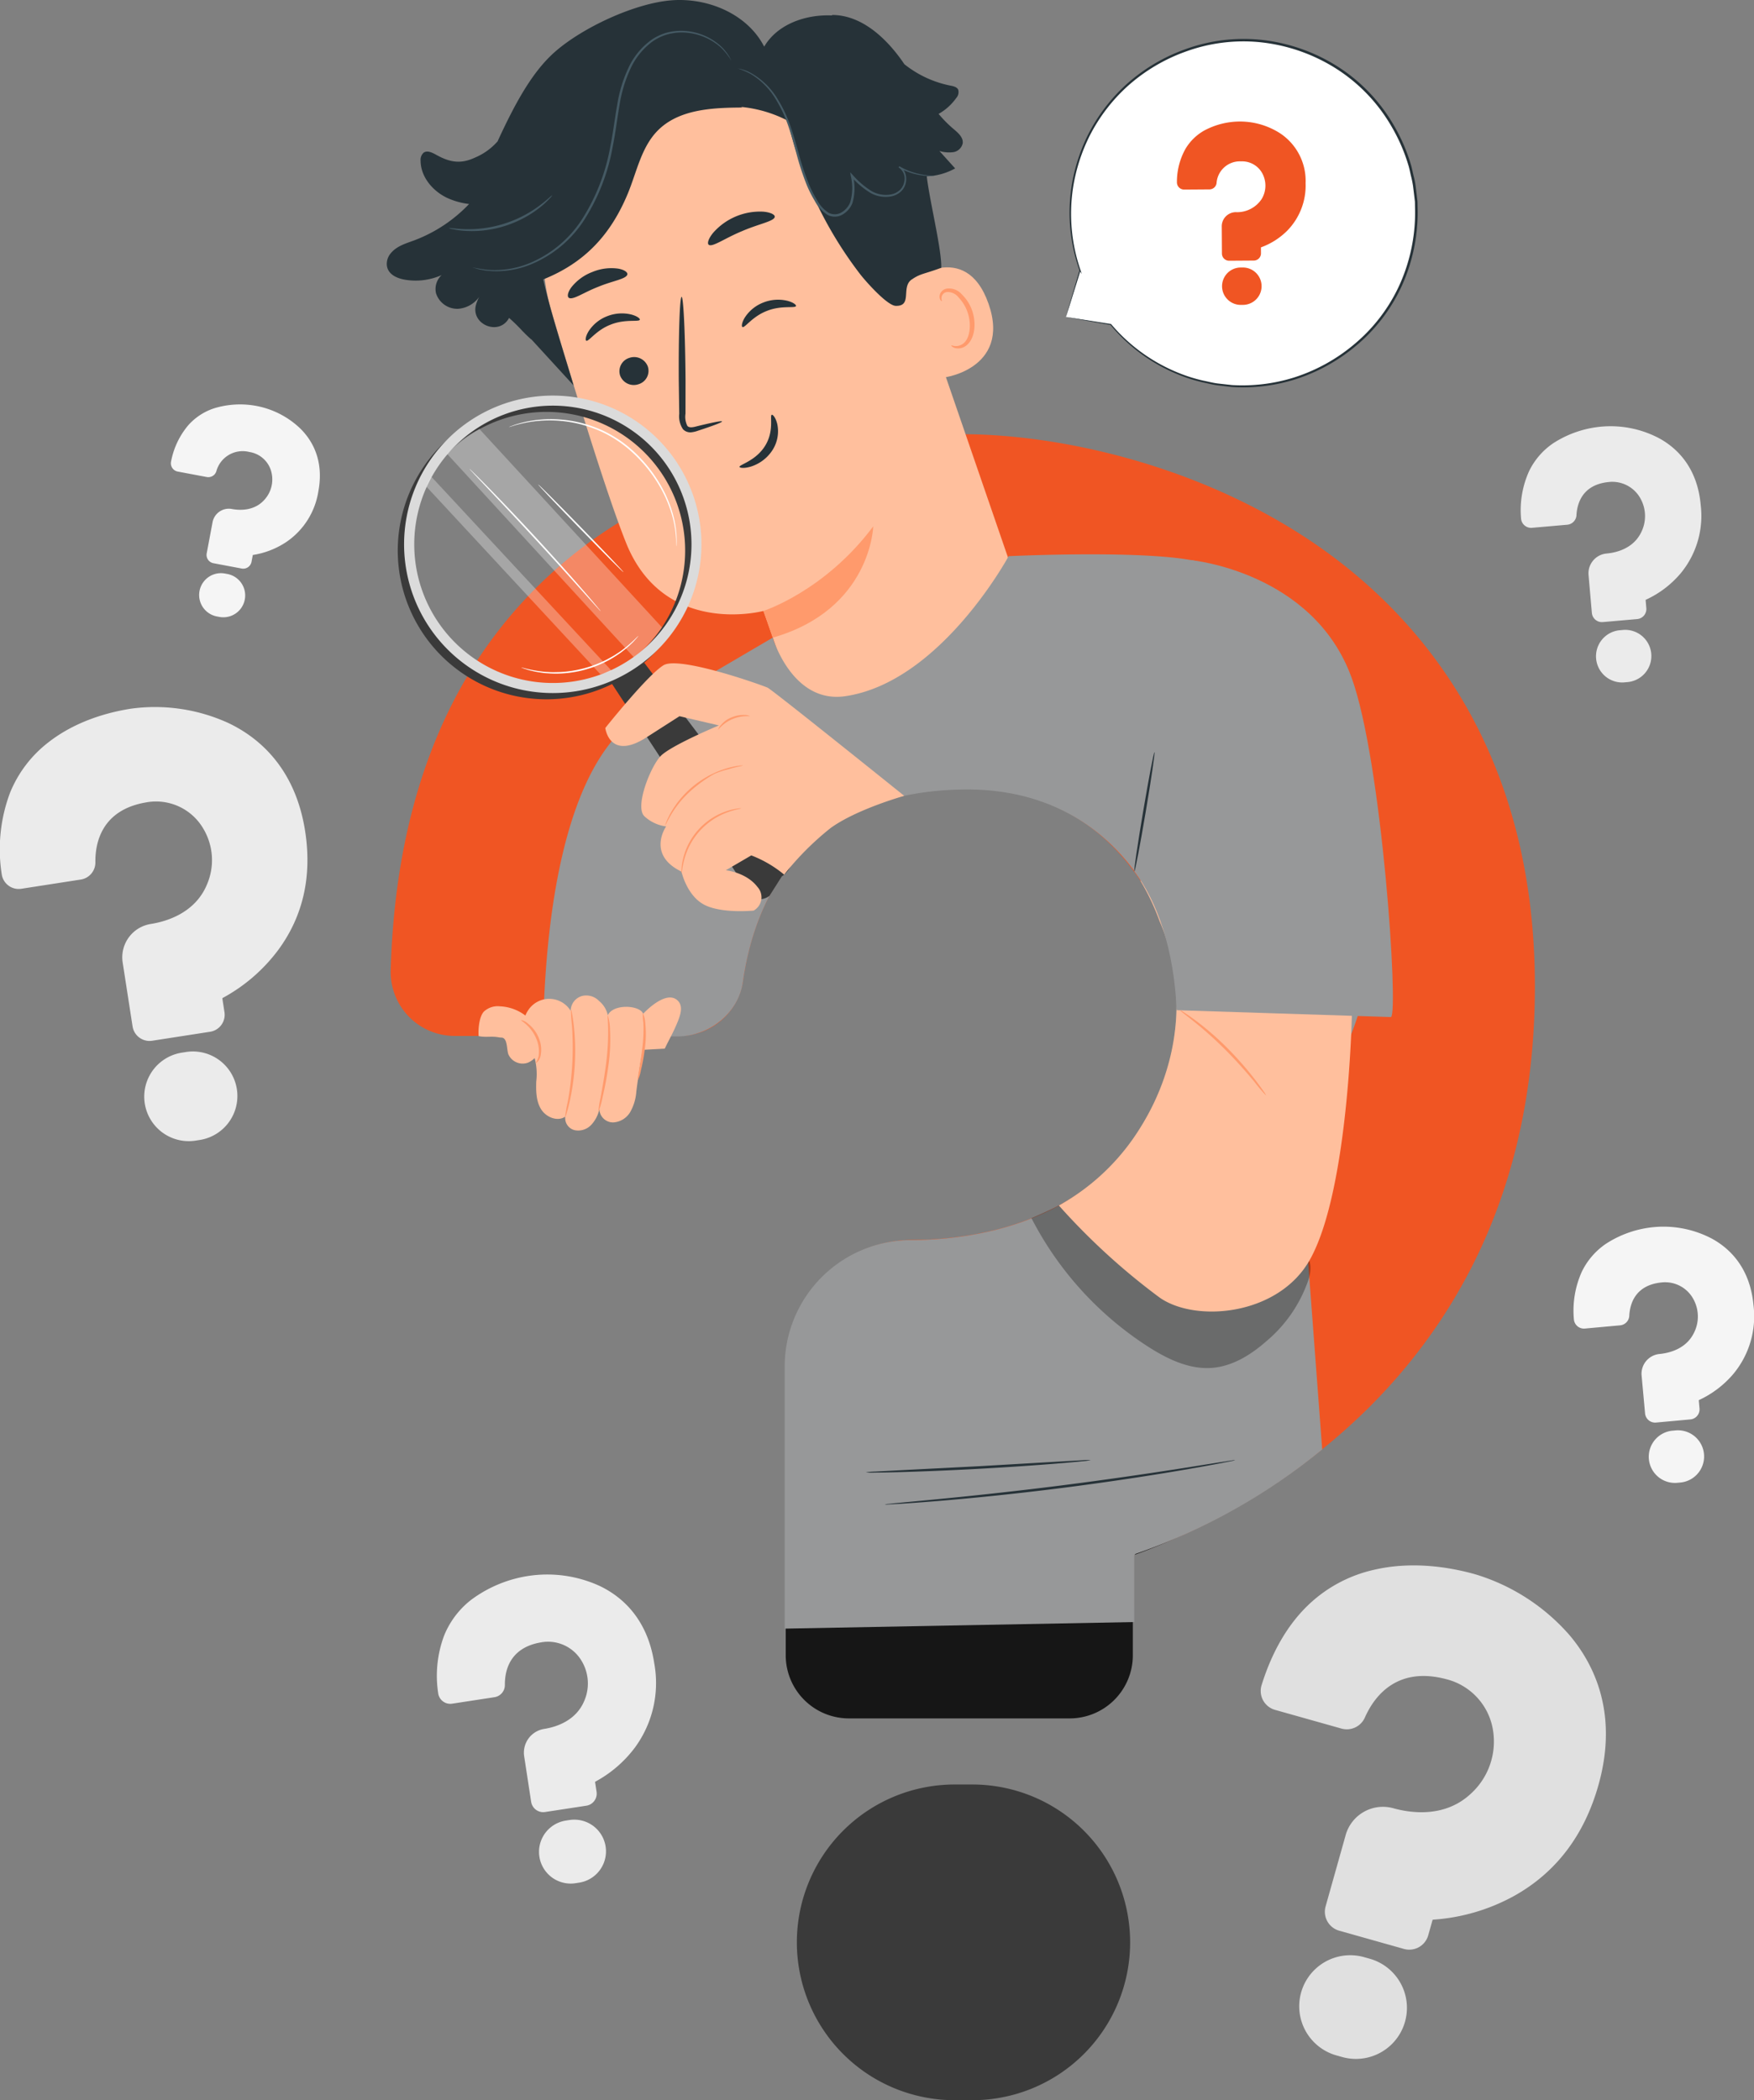 <?xml version="1.0" encoding="UTF-8"?>
<svg xmlns="http://www.w3.org/2000/svg" viewBox="0 0 352.439 421.839">
  <rect x="0" y="0" width="352.439" height="421.839" fill="#808080" stroke="none"/>
  <g id="Background_Complete" data-name="Background Complete">
    <path d="M378.885,371.399a40.72,40.72,0,0,0-18.923-12.197c-5.093-1.434-12.814-2.74-20.675-.823a27.913,27.913,0,0,0-12.708,6.838c-4.205,3.964-7.416,9.43-9.543,16.246a3.95,3.95,0,0,0,2.707,4.973l13.354,3.759a3.97,3.97,0,0,0,4.688-2.21c1.771-4.021,6.241-10.373,16.283-7.732a12.608,12.608,0,0,1,9.568,11.065,14.139,14.139,0,0,1-4.554,11.955c-5.203,4.859-11.992,3.915-15.576,2.921a7.778,7.778,0,0,0-9.565,5.349l-4.045,14.37a3.958,3.958,0,0,0,2.735,4.877l13.011,3.663a3.958,3.958,0,0,0,4.877-2.735l.85-3.019a.175.175,0,0,1,.16-.127,39.198,39.198,0,0,0,16.241-4.763c8.408-4.682,14.112-12.175,16.953-22.269C388.791,387.094,383.793,377.175,378.885,371.399Z" transform="translate(-63.539 -42.996)" style="fill:#e0e0e0"></path>
    <path d="M338.767,436.421l-1.138-.32a10.252,10.252,0,0,0-5.556,19.737l1.138.32a10.252,10.252,0,0,0,5.556-19.737Z" transform="translate(-63.539 -42.996)" style="fill:#e0e0e0"></path>
    <path d="M407.562,291.81a20.88,20.88,0,0,0-11.297-2.374,21.306,21.306,0,0,0-10.052,3.394,14.311,14.311,0,0,0-4.833,5.603,19.002,19.002,0,0,0-1.593,9.528,2.025,2.025,0,0,0,2.207,1.885l7.084-.647a2.036,2.036,0,0,0,1.84-1.917c.111-2.25,1.088-6.111,6.381-6.686a6.464,6.464,0,0,1,6.609,3.545,7.25,7.25,0,0,1,.01,6.559c-1.601,3.28-5.025,4.072-6.924,4.253a3.988,3.988,0,0,0-3.6,4.314l.696,7.623a2.029,2.029,0,0,0,2.203,1.835l6.902-.63a2.03,2.03,0,0,0,1.835-2.203l-.146-1.601a.089.089,0,0,1,.053-.09,20.098,20.098,0,0,0,6.905-5.257,18.101,18.101,0,0,0,4.038-13.77C415.181,297.51,410.971,293.676,407.562,291.81Z" transform="translate(-63.539 -42.996)" style="fill:#f5f5f5"></path>
    <path d="M400.265,330.298l-.604.055a5.257,5.257,0,1,0,.956,10.47l.604-.055a5.257,5.257,0,0,0-.956-10.47Z" transform="translate(-63.539 -42.996)" style="fill:#f5f5f5"></path>
    <path d="M123.88,129.071a17.417,17.417,0,0,0-8.523-4.481,17.773,17.773,0,0,0-8.839.431,11.939,11.939,0,0,0-5.155,3.394,15.851,15.851,0,0,0-3.451,7.282,1.69,1.69,0,0,0,1.341,2.016l5.832,1.097a1.698,1.698,0,0,0,1.914-1.119,5.482,5.482,0,0,1,6.645-3.91,5.393,5.393,0,0,1,4.495,4.352,6.048,6.048,0,0,1-1.488,5.265c-2.033,2.267-4.961,2.122-6.526,1.833a3.327,3.327,0,0,0-3.873,2.641l-1.18,6.275a1.693,1.693,0,0,0,1.349,1.974l5.682,1.068a1.693,1.693,0,0,0,1.974-1.349l.248-1.318a.075.075,0,0,1,.063-.06,16.765,16.765,0,0,0,6.739-2.643,15.099,15.099,0,0,0,6.38-10.128C128.694,135.382,126.19,131.346,123.88,129.071Z" transform="translate(-63.539 -42.996)" style="fill:#f5f5f5"></path>
    <path d="M109.248,158.29l-.497-.093a4.385,4.385,0,1,0-1.621,8.619l.497.093a4.385,4.385,0,0,0,1.62-8.619Z" transform="translate(-63.539 -42.996)" style="fill:#f5f5f5"></path>
    <path d="M397.009,131.075a20.879,20.879,0,0,0-11.287-2.418,21.304,21.304,0,0,0-10.065,3.354,14.311,14.311,0,0,0-4.855,5.584,19.002,19.002,0,0,0-1.631,9.522,2.025,2.025,0,0,0,2.2,1.894l7.086-.619a2.036,2.036,0,0,0,1.848-1.91c.12-2.25,1.112-6.106,6.407-6.661a6.465,6.465,0,0,1,6.595,3.572,7.25,7.25,0,0,1-.016,6.559c-1.614,3.274-5.042,4.052-6.941,4.225a3.988,3.988,0,0,0-3.617,4.3l.666,7.625a2.03,2.03,0,0,0,2.196,1.843l6.904-.603a2.03,2.03,0,0,0,1.843-2.196l-.14-1.602a.089.089,0,0,1,.054-.09,20.099,20.099,0,0,0,6.925-5.229,18.101,18.101,0,0,0,4.093-13.754C404.606,136.806,400.41,132.955,397.009,131.075Z" transform="translate(-63.539 -42.996)" style="fill:#ebebeb"></path>
    <path d="M389.559,169.534l-.604.053a5.257,5.257,0,0,0,.915,10.473l.604-.053a5.257,5.257,0,1,0-.914-10.473Z" transform="translate(-63.539 -42.996)" style="fill:#ebebeb"></path>
    <path d="M183.956,361.509a25.278,25.278,0,0,0-13.826-2.036,25.796,25.796,0,0,0-11.897,4.843,17.327,17.327,0,0,0-5.427,7.128,23.005,23.005,0,0,0-1.223,11.632,2.452,2.452,0,0,0,2.806,2.116l8.513-1.304a2.465,2.465,0,0,0,2.083-2.453c-.031-2.727.865-7.465,7.218-8.55a7.827,7.827,0,0,1,8.249,3.797,8.778,8.778,0,0,1,.495,7.926c-1.693,4.082-5.773,5.292-8.054,5.65a4.828,4.828,0,0,0-4.033,5.479l1.403,9.161a2.457,2.457,0,0,0,2.798,2.055l8.294-1.27a2.457,2.457,0,0,0,2.055-2.798l-.295-1.925a.108.108,0,0,1,.058-.113,24.334,24.334,0,0,0,7.957-6.862,21.915,21.915,0,0,0,3.865-16.939C193.584,367.837,188.213,363.514,183.956,361.509Z" transform="translate(-63.539 -42.996)" style="fill:#ebebeb"></path>
    <path d="M177.974,408.559l-.726.111a6.364,6.364,0,1,0,1.927,12.582l.726-.111a6.364,6.364,0,1,0-1.927-12.582Z" transform="translate(-63.539 -42.996)" style="fill:#ebebeb"></path>
    <path d="M109.308,188.164a35.514,35.514,0,0,0-19.431-2.826c-4.56.707-11.16,2.466-16.703,6.833a24.347,24.347,0,0,0-7.607,10.027,32.323,32.323,0,0,0-1.689,16.346,3.445,3.445,0,0,0,3.948,2.966l11.957-1.853a3.463,3.463,0,0,0,2.92-3.451c-.051-3.832,1.196-10.49,10.12-12.031a10.996,10.996,0,0,1,11.598,5.315,12.332,12.332,0,0,1,.716,11.135c-2.369,5.739-8.098,7.449-11.302,7.958a6.784,6.784,0,0,0-5.652,7.707l1.994,12.867a3.452,3.452,0,0,0,3.936,2.88l11.65-1.806a3.452,3.452,0,0,0,2.88-3.936l-.419-2.703a.152.152,0,0,1,.081-.159,34.185,34.185,0,0,0,11.162-9.66c4.976-6.76,6.788-14.77,5.388-23.808C122.851,197.03,115.294,190.97,109.308,188.164Z" transform="translate(-63.539 -42.996)" style="fill:#ebebeb"></path>
    <path d="M101.021,254.282l-1.019.158a8.942,8.942,0,0,0,2.739,17.672l1.019-.158a8.942,8.942,0,0,0-2.739-17.672Z" transform="translate(-63.539 -42.996)" style="fill:#ebebeb"></path>
  </g>
  <g id="Speech_Bubble" data-name="Speech Bubble">
    <path d="M277.718,106.669l9.012,1.502a34.844,34.844,0,1,0-6.166-10.855l-.011-.016Z" transform="translate(-63.539 -42.996)" style="fill:#fff"></path>
    <path d="M277.718,106.669s.046-.196.16-.596q.182-.631.516-1.791c.474-1.614,1.164-3.968,2.057-7.012l.062-.21.126.181.011.016-.187.095A34.659,34.659,0,0,1,278.822,80.626a35.773,35.773,0,0,1,3.352-10.593,34.944,34.944,0,0,1,7.644-10.05,35.684,35.684,0,0,1,11.988-7.133,34.22,34.22,0,0,1,14.964-1.874,35.789,35.789,0,0,1,15.19,5.156A34.287,34.287,0,0,1,343.639,68.213a35.945,35.945,0,0,1,3.429,7.941c.199.687.328,1.391.495,2.083a19.607,19.607,0,0,1,.422,2.086q.128,1.054.255,2.103l.121,1.047.018,1.051a35.691,35.691,0,0,1-3.166,15.89,34.136,34.136,0,0,1-9.253,12.085,35.745,35.745,0,0,1-12.335,6.75,35.086,35.086,0,0,1-12.62,1.472q-1.492-.174-2.935-.342c-.958-.135-1.879-.388-2.794-.571a31.525,31.525,0,0,1-5.127-1.641,34.633,34.633,0,0,1-13.497-9.929l.062.035-6.71-1.179c-.742-.134-1.312-.237-1.718-.31-.384-.071-.568-.114-.568-.114s.215.024.612.083c.414.063.995.152,1.75.268,1.541.243,3.782.596,6.667,1.05l.037.006.025.03a34.713,34.713,0,0,0,13.465,9.753,31.332,31.332,0,0,0,5.085,1.599c.907.176,1.819.423,2.767.552q1.427.16,2.904.326a34.776,34.776,0,0,0,12.466-1.5,35.369,35.369,0,0,0,12.16-6.697,33.707,33.707,0,0,0,9.103-11.932,35.24,35.24,0,0,0,3.103-15.663l-.017-1.036-.12-1.032q-.125-1.033-.252-2.071a19.201,19.201,0,0,0-.417-2.054c-.165-.681-.291-1.375-.488-2.052a35.474,35.474,0,0,0-3.38-7.822,33.815,33.815,0,0,0-11.502-11.906,35.341,35.341,0,0,0-14.965-5.097,33.793,33.793,0,0,0-14.759,1.822,35.308,35.308,0,0,0-11.853,7.011,34.633,34.633,0,0,0-7.588,9.904,35.567,35.567,0,0,0-3.367,10.467A34.722,34.722,0,0,0,280.664,97.281l.253.741-.44-.646-.011-.016.188-.029c-.936,3.002-1.66,5.323-2.156,6.914-.247.78-.436,1.378-.571,1.802C277.796,106.453,277.718,106.669,277.718,106.669Z" transform="translate(-63.539 -42.996)" style="fill:#263238"></path>
    <path d="M320.761,69.774a14.912,14.912,0,0,0-7.896-2.368,15.216,15.216,0,0,0-7.357,1.811,10.221,10.221,0,0,0-3.776,3.697,13.571,13.571,0,0,0-1.707,6.685,1.447,1.447,0,0,0,1.458,1.474l5.08-.035a1.454,1.454,0,0,0,1.425-1.254,4.693,4.693,0,0,1,4.943-4.375,4.617,4.617,0,0,1,4.49,2.92,5.178,5.178,0,0,1-.387,4.669A5.917,5.917,0,0,1,311.85,85.61a2.848,2.848,0,0,0-2.821,2.854l.037,5.466a1.45,1.45,0,0,0,1.458,1.438l4.95-.034a1.449,1.449,0,0,0,1.438-1.458l-.008-1.149a.064.064,0,0,1,.043-.061,14.355,14.355,0,0,0,5.23-3.326,12.928,12.928,0,0,0,3.701-9.557A11.452,11.452,0,0,0,320.761,69.774Z" transform="translate(-63.539 -42.996)" style="fill:#f05523"></path>
    <path d="M313.254,96.726l-.433.003a3.754,3.754,0,0,0,.051,7.508l.433-.003a3.754,3.754,0,1,0-.051-7.508Z" transform="translate(-63.539 -42.996)" style="fill:#f05523"></path>
  </g>
  <g id="Character">
    <path d="M327.049,151.747c-23.611-15.881-51.684-21.539-70.083-21.539-17.231,0-42.589,2.718-65.54,15.664a90.908,90.908,0,0,0-33.804,32.651c-9.685,16.138-14.927,36.106-15.58,59.351a12.865,12.865,0,0,0,12.873,13.2h45.181a12.929,12.929,0,0,0,12.747-11.064c2.004-14.168,10.413-38.024,44.224-38.607,25.757-.442,36.385,18.204,39.759,26.243,5.492,13.081,4.099,28.594-3.726,41.495-12.023,19.822-34.139,22.857-46.253,22.901a25.331,25.331,0,0,0-25.264,25.209v48.618a12.891,12.891,0,0,0,12.877,12.876h44.02a12.891,12.891,0,0,0,12.877-12.876V355.654a.569.569,0,0,1,.389-.54,127.654,127.654,0,0,0,46.711-29.263c22.226-22.097,33.495-50.618,33.495-84.769C371.951,192.207,347.533,165.525,327.049,151.747Z" transform="translate(-63.539 -42.996)" style="fill:#f05523"></path>
    <path d="M255.362,401.425h3.553a31.705,31.705,0,0,1,0,63.41h-3.553a31.705,31.705,0,1,1,0-63.41Z" transform="translate(-63.539 -42.996)" style="fill:#3a3a3a"></path>
    <path d="M234.29,388.147h44.002a12.689,12.689,0,0,0,12.871-12.468V355.803a.553.553,0,0,1,.389-.523,106.446,106.446,0,0,0,20.712-10.071c-28.113-.197-79.359-.484-90.845-.065v30.536A12.688,12.688,0,0,0,234.29,388.147Z" transform="translate(-63.539 -42.996)" style="fill:#161616"></path>
    <path d="M270.531,167.901l-28.237-82.001c-5.963-20.532-22.882-34.175-43.241-27.645l-1.846.713a38.221,38.221,0,0,0-22.878,46.512c5.267,17.767,11.315,37.33,15.001,46.53,7.63,19.045,27.605,13.699,27.605,13.699.044-.015,4.446,12.694,6.371,18.399l10.342,10.219,4.272-4.667Z" transform="translate(-63.539 -42.996)" style="fill:#ffbf9d"></path>
    <path d="M216.934,165.709s12.335-3.953,22.07-16.993c0,0-.436,16.703-20.197,22.357Z" transform="translate(-63.539 -42.996)" style="fill:#ff9a6c"></path>
    <path d="M188.144,118.429a2.929,2.929,0,0,0,3.7,1.739,2.802,2.802,0,0,0,1.865-3.552,2.93,2.93,0,0,0-3.698-1.742A2.804,2.804,0,0,0,188.144,118.429Z" transform="translate(-63.539 -42.996)" style="fill:#263238"></path>
    <path d="M181.348,111.431c.476.225,1.954-2.107,4.899-3.235,2.924-1.17,5.667-.49,5.846-.974.095-.22-.498-.73-1.702-1.051a8.038,8.038,0,0,0-4.851.339,7.722,7.722,0,0,0-3.727,3.02C181.177,110.573,181.119,111.336,181.348,111.431Z" transform="translate(-63.539 -42.996)" style="fill:#263238"></path>
    <path d="M212.732,108.679c.477.225,1.959-2.107,4.9-3.235,2.924-1.169,5.667-.49,5.847-.974.094-.22-.495-.73-1.703-1.05a8.038,8.038,0,0,0-4.851.338,7.735,7.735,0,0,0-3.728,3.02C212.564,107.821,212.505,108.584,212.732,108.679Z" transform="translate(-63.539 -42.996)" style="fill:#263238"></path>
    <path d="M208.619,127.648c-.051-.172-2.001.218-5.109.983-.781.213-1.549.339-1.874-.125a4.1,4.1,0,0,1-.359-2.42q.006-3.135.011-6.576c-.061-9.333-.415-16.889-.791-16.884-.376.007-.631,7.575-.57,16.908.034,2.295.063,4.482.095,6.574a4.664,4.664,0,0,0,.749,3.098,2.02,2.02,0,0,0,1.659.621,5.467,5.467,0,0,0,1.344-.315C206.818,128.521,208.672,127.82,208.619,127.648Z" transform="translate(-63.539 -42.996)" style="fill:#263238"></path>
    <path d="M205.932,92.145c.69.596,3.238-1.296,6.683-2.712,3.417-1.487,6.549-1.998,6.602-2.908.011-.428-.836-.878-2.294-1.013a12.539,12.539,0,0,0-10.121,4.282C205.884,90.934,205.616,91.855,205.932,92.145Z" transform="translate(-63.539 -42.996)" style="fill:#263238"></path>
    <path d="M177.872,102.837c.863.444,3.013-1.142,5.897-2.244,2.85-1.187,5.514-1.523,5.819-2.435.121-.432-.513-.963-1.819-1.203a9.934,9.934,0,0,0-5.218.676,9.778,9.778,0,0,0-4.222,3.093C177.561,101.793,177.48,102.609,177.872,102.837Z" transform="translate(-63.539 -42.996)" style="fill:#263238"></path>
    <path d="M245.891,99.746c.271-.267,11.646-8.969,16.283,4.275,4.636,13.244-9.617,15.168-9.773,14.796C252.246,118.445,245.891,99.746,245.891,99.746Z" transform="translate(-63.539 -42.996)" style="fill:#ffbf9d"></path>
    <path d="M254.691,112.383c.043-.063.287.08.74.123a2.445,2.445,0,0,0,1.737-.569c1.219-1.003,1.62-3.637.848-6.047a8.078,8.078,0,0,0-1.802-3.077,2.826,2.826,0,0,0-2.356-1.163,1.245,1.245,0,0,0-1.14,1.109c-.048.432.129.667.067.715-.025.046-.362-.123-.447-.707a1.557,1.557,0,0,1,.231-1.012,1.843,1.843,0,0,1,1.157-.784,3.437,3.437,0,0,1,3.13,1.209,8.299,8.299,0,0,1,2.092,3.412c.849,2.699.358,5.674-1.363,6.898a2.617,2.617,0,0,1-2.233.388C254.826,112.694,254.653,112.423,254.691,112.383Z" transform="translate(-63.539 -42.996)" style="fill:#ff9a6c"></path>
    <path d="M218.615,126.313c-.467.127.55,3.184-1.34,6.228-1.883,3.05-5.255,3.796-5.136,4.232.022.206.924.351,2.312-.072a8.025,8.025,0,0,0,4.345-3.359,6.991,6.991,0,0,0,.927-5.157C219.412,126.869,218.818,126.226,218.615,126.313Z" transform="translate(-63.539 -42.996)" style="fill:#263238"></path>
    <path d="M141.26,96.179a3.326,3.326,0,0,1,.828-2.35c1.201-1.43,2.989-1.926,4.667-2.548a29.548,29.548,0,0,0,11.038-7.309,14.644,14.644,0,0,1-4.441-1.245c-2.891-1.38-5.272-4.215-5.3-7.418a1.952,1.952,0,0,1,.592-1.631c.767-.567,1.817.012,2.652.471,2.747,1.508,4.901,1.812,7.737.479a12.447,12.447,0,0,0,4.507-3.261c.036-.08.064-.164.101-.243.438-.953.871-1.868,1.302-2.757l.002-.008-.001.005c3.239-6.693,6.315-11.623,10.099-14.951,5.545-4.878,15.98-9.74,23.34-10.347,7.361-.606,15.337,2.728,18.706,9.3,2.653-4.526,8.335-6.497,13.589-6.269l.098-.091c5.769.021,10.588,4.41,13.942,9.103.183.257.357.521.536.781a21.541,21.541,0,0,0,9.27,4.306c.597.114,1.289.267,1.55.816a1.755,1.755,0,0,1-.399,1.674,10.825,10.825,0,0,1-3.54,3.185,24.394,24.394,0,0,0,2.968,3.003c.924.776,2.024,1.707,1.878,2.904a2.292,2.292,0,0,1-1.915,1.783,6.72,6.72,0,0,1-2.766-.239q1.581,1.75,3.162,3.502a12.849,12.849,0,0,1-5.706,1.592c.633,5.271,3.004,14.611,2.913,18.367-3.491,1.299-4.479,1.218-6.045,2.431-2.023,1.568.28,5.317-3.108,5.215-1.725-.052-6.083-4.985-7.137-6.353a80.126,80.126,0,0,1-14.543-30.836,25.751,25.751,0,0,0-9.409-2.771l.302.126c-6.074.027-12.847.335-17.086,4.685-3.288,3.374-4.173,8.332-5.989,12.679-3.441,8.239-8.654,13.825-16.94,17.152,1.3,6.11,4.442,15.745,6.078,21.298l-8.501-9.273.012.045c-.602-.507-1.139-1.042-1.667-1.582l-.172-.16-.008-.025a35.955,35.955,0,0,0-2.626-2.562l-.036.065c-2.036,3.647-7.793,1.196-6.582-2.802a8.122,8.122,0,0,1,1.064-2.236,5.716,5.716,0,0,1-4.665,3.14,4.483,4.483,0,0,1-4.463-3.128,3.812,3.812,0,0,1,1.127-3.639,12.871,12.871,0,0,1-7.443.911C143.191,98.866,141.402,98.058,141.26,96.179Z" transform="translate(-63.539 -42.996)" style="fill:#263238"></path>
    <path d="M211.777,56.738a17.768,17.768,0,0,1,2.569,1.092,14.737,14.737,0,0,1,5.239,5.384,25.925,25.925,0,0,1,2.229,4.748c.636,1.781,1.166,3.742,1.738,5.803a54.143,54.143,0,0,0,2.093,6.403,23.661,23.661,0,0,0,1.618,3.197,7.4,7.4,0,0,0,2.512,2.769,3.099,3.099,0,0,0,3.057-.044,4.608,4.608,0,0,0,1.97-2.256,10.64,10.64,0,0,0,.131-5.582l-.389.192a17.221,17.221,0,0,0,3.786,3.228,6.119,6.119,0,0,0,4.491.724,3.943,3.943,0,0,0,1.874-1.053,3.418,3.418,0,0,0,.886-1.815,3.523,3.523,0,0,0-.194-1.862,2.553,2.553,0,0,0-1.153-1.288l-.141.256a13.241,13.241,0,0,0,5.261,1.655,11.815,11.815,0,0,0,1.466.047,2.29,2.29,0,0,0,.502-.048,2.492,2.492,0,0,0-.502-.033c-.33-.017-.819-.039-1.449-.122a13.65,13.65,0,0,1-5.132-1.752l-.141.255a2.633,2.633,0,0,1,1.143,2.833,3.072,3.072,0,0,1-.81,1.615,3.582,3.582,0,0,1-1.706.933,5.733,5.733,0,0,1-4.185-.718,16.972,16.972,0,0,1-3.668-3.171l-.497-.523.108.716a10.284,10.284,0,0,1-.119,5.332,4.148,4.148,0,0,1-1.763,2.018,2.614,2.614,0,0,1-2.598.04,7.008,7.008,0,0,1-2.334-2.596,23.523,23.523,0,0,1-1.59-3.129,55.034,55.034,0,0,1-2.1-6.341c-.584-2.057-1.13-4.021-1.79-5.819a25.788,25.788,0,0,0-2.315-4.791,14.527,14.527,0,0,0-5.438-5.369A8.337,8.337,0,0,0,211.777,56.738Z" transform="translate(-63.539 -42.996)" style="fill:#455a64"></path>
    <path d="M158.496,96.699a.75.75,0,0,0,.202.077c.164.049.364.109.608.182a6.839,6.839,0,0,0,1.006.237,11.031,11.031,0,0,0,1.397.205,18.22,18.22,0,0,0,8.817-1.43,23.273,23.273,0,0,0,10.169-8.436,40.305,40.305,0,0,0,5.964-15.114c.583-2.842.883-5.651,1.367-8.317a27.228,27.228,0,0,1,2.251-7.422,14.022,14.022,0,0,1,4.388-5.354,10.036,10.036,0,0,1,2.824-1.376,11.04,11.04,0,0,1,2.877-.432,11.893,11.893,0,0,1,8.081,3.074,14.217,14.217,0,0,1,2.023,2.552.682.682,0,0,0-.087-.198c-.082-.152-.18-.336-.301-.561a10.316,10.316,0,0,0-1.506-1.928,11.694,11.694,0,0,0-3.205-2.176,12.018,12.018,0,0,0-5.008-1.103,11.322,11.322,0,0,0-2.979.416,10.37,10.37,0,0,0-2.947,1.405,14.356,14.356,0,0,0-4.556,5.483,27.397,27.397,0,0,0-2.317,7.536c-.493,2.688-.797,5.491-1.375,8.307a40.317,40.317,0,0,1-5.858,14.957,23.132,23.132,0,0,1-9.937,8.375,18.483,18.483,0,0,1-8.667,1.556A28.975,28.975,0,0,1,158.496,96.699Z" transform="translate(-63.539 -42.996)" style="fill:#455a64"></path>
    <path d="M153.733,88.808a3.19,3.19,0,0,0,.865.239,15.86,15.86,0,0,0,2.425.32,21.146,21.146,0,0,0,3.634-.078,22.349,22.349,0,0,0,8.452-2.677,21.286,21.286,0,0,0,3.016-2.028,15.918,15.918,0,0,0,1.798-1.658,3.241,3.241,0,0,0,.57-.693c-.065-.064-.941.864-2.576,2.082a24.129,24.129,0,0,1-3.02,1.908,23.946,23.946,0,0,1-8.292,2.627,24.326,24.326,0,0,1-3.567.178C155,88.973,153.75,88.719,153.733,88.808Z" transform="translate(-63.539 -42.996)" style="fill:#455a64"></path>
    <path d="M190.002,227.426c-.173.05,2.094,11.402,4.314,23.177h.701C192.798,238.828,190.175,227.376,190.002,227.426Z" transform="translate(-63.539 -42.996)" style="fill:#263238"></path>
    <path d="M199.582,251.172c6.418,0,12.326-4.624,13.223-10.922,2.017-14.148,10.09-38.095,44.124-38.677,25.927-.442,36.839,17.91,39.896,26.073,4.853,12.957,4.251,28.685-3.626,41.568-12.102,19.793-34.365,22.823-46.558,22.867a25.397,25.397,0,0,0-25.43,25.172v52.863l70.234-1.321V355.6a.568.568,0,0,1,.392-.539,122.585,122.585,0,0,0,37.381-20.93l-4.572-60.88s13.366-25.689,12.704-31.469c-6.051-52.803-24.01-82.681-31.309-85.468-8.195-3.128-39.834-1.605-39.834-1.605s-13.665,25.319-32.836,28.124c-10.667,1.561-14.562-11.76-14.562-11.76l-24.778,14.527c-17.635,8.895-21.057,43.503-21.381,65.572Z" transform="translate(-63.539 -42.996)" style="fill:#979899"></path>
    <g style="opacity:0.3">
      <path d="M280.975,282.276c14.157,3.604,28.114,8.163,42.271,11.767a5.391,5.391,0,0,1,2.877,1.396c1.042,1.207.808,3.039.341,4.564a27.783,27.783,0,0,1-8.524,12.432c-3.08,2.706-6.77,4.989-10.858,5.308-4.552.355-8.928-1.756-12.777-4.212a67.341,67.341,0,0,1-23.519-25.873s3.319-1.366,5.859-2.724A45.498,45.498,0,0,0,280.975,282.276Z" transform="translate(-63.539 -42.996)"></path>
    </g>
    <path d="M296.536,228.012c5.661,13.062,4.225,28.552-3.841,41.435a44.69,44.69,0,0,1-16.394,15.679,133.5,133.5,0,0,0,20.212,18.47c7.231,5.131,23.897,3.672,30.216-7.561,7.796-13.86,8.448-49.268,8.448-49.268l1.481-21.346-43.597-6.678-.349,1.195A46.963,46.963,0,0,1,296.536,228.012Z" transform="translate(-63.539 -42.996)" style="fill:#ffbf9d"></path>
    <path d="M220.621,219.042l-2.482,3.913c-1.887,1.302-3.683.587-4.848-1.832l-26.838-40.85,6.538-4.158,29.642,39.174S223.05,217.365,220.621,219.042Z" transform="translate(-63.539 -42.996)" style="fill:#3a3a3a"></path>
    <path d="M158.616,179.572a29.872,29.872,0,1,1,41.816-38.565h0a29.868,29.868,0,0,1-41.816,38.565ZM187.059,129.333a27.853,27.853,0,1,0,11.558,12.517A27.859,27.859,0,0,0,187.059,129.333Z" transform="translate(-63.539 -42.996)" style="fill:#3a3a3a"></path>
    <path d="M159.889,178.319a29.872,29.872,0,1,1,41.816-38.565h0a29.868,29.868,0,0,1-41.816,38.565Zm28.443-50.24a27.853,27.853,0,1,0,11.558,12.517A27.861,27.861,0,0,0,188.331,128.079Z" transform="translate(-63.539 -42.996)" style="fill:#dbdbdb"></path>
    <path d="M199.452,152.748a2.855,2.855,0,0,1-.03-.491c-.024-.321.014-.795-.057-1.401a21.391,21.391,0,0,0-.99-5.042,26.774,26.774,0,0,0-1.308-3.302,28.847,28.847,0,0,0-2.043-3.527,27.557,27.557,0,0,0-2.806-3.52,26.419,26.419,0,0,0-3.586-3.234,24.583,24.583,0,0,0-4.136-2.483,26.582,26.582,0,0,0-4.234-1.515,25.32,25.32,0,0,0-7.564-.767,24.286,24.286,0,0,0-5.083.789c-.595.134-1.036.311-1.347.392a2.841,2.841,0,0,1-.476.125,2.804,2.804,0,0,1,.455-.186c.305-.101.742-.298,1.335-.451a22.679,22.679,0,0,1,5.104-.895,24.964,24.964,0,0,1,7.65.707,26.439,26.439,0,0,1,4.294,1.517,24.583,24.583,0,0,1,4.196,2.511,26.352,26.352,0,0,1,3.623,3.277,27.377,27.377,0,0,1,2.821,3.568,28.462,28.462,0,0,1,2.038,3.577,26.199,26.199,0,0,1,1.285,3.349,20.174,20.174,0,0,1,.898,5.102,12.878,12.878,0,0,1-.003,1.41A2.814,2.814,0,0,1,199.452,152.748Z" transform="translate(-63.539 -42.996)" style="fill:#fff"></path>
    <path d="M168.276,177.068c.021-.074,1.385.434,3.686.748q.434.052.904.109c.314.035.645.036.985.057.68.055,1.409.019,2.174.004a23.198,23.198,0,0,0,9.55-2.573c.669-.372,1.317-.707,1.878-1.096.283-.189.569-.355.823-.544q.378-.285.727-.548c1.831-1.428,2.756-2.552,2.811-2.499a6.14,6.14,0,0,1-.651.779,8.826,8.826,0,0,1-.833.853,14.478,14.478,0,0,1-1.186,1.045q-.347.274-.722.571c-.253.196-.538.369-.822.566a21.375,21.375,0,0,1-1.887,1.136,22.47,22.47,0,0,1-9.674,2.607,21.393,21.393,0,0,1-2.202-.034c-.344-.027-.678-.034-.995-.076q-.473-.068-.911-.131a14.491,14.491,0,0,1-1.55-.308,8.819,8.819,0,0,1-1.149-.319A6.105,6.105,0,0,1,168.276,177.068Z" transform="translate(-63.539 -42.996)" style="fill:#fff"></path>
    <path d="M188.832,157.933c-.063.062-3.958-3.837-8.697-8.706-4.741-4.871-8.532-8.868-8.469-8.93.063-.061,3.957,3.836,8.698,8.707C185.104,153.874,188.895,157.872,188.832,157.933Z" transform="translate(-63.539 -42.996)" style="fill:#fff"></path>
    <path d="M184.234,165.758a1.832,1.832,0,0,1-.284-.277c-.198-.216-.452-.492-.766-.835-.684-.761-1.629-1.813-2.785-3.099-2.348-2.619-5.602-6.228-9.239-10.173-3.639-3.947-6.972-7.483-9.392-10.036-1.188-1.256-2.159-2.283-2.862-3.027-.316-.341-.571-.617-.77-.831a1.839,1.839,0,0,1-.253-.305,1.845,1.845,0,0,1,.299.26c.21.204.479.466.813.789.702.69,1.705,1.7,2.936,2.957,2.462,2.514,5.823,6.027,9.464,9.976,3.639,3.948,6.868,7.582,9.174,10.241,1.153,1.329,2.078,2.411,2.709,3.167.296.359.535.649.721.874A1.849,1.849,0,0,1,184.234,165.758Z" transform="translate(-63.539 -42.996)" style="fill:#fff"></path>
    <g style="opacity:0.3">
      <path d="M159.874,129.168l36.683,39.848s-2.969,4.153-5.689,5.96l-37.457-40.779A21.403,21.403,0,0,1,159.874,129.168Z" transform="translate(-63.539 -42.996)" style="fill:#fff"></path>
    </g>
    <g style="opacity:0.3">
      <path d="M150.257,138.792l36.079,38.824s.335.183-2.151.81L149.238,140.762A4.96,4.96,0,0,1,150.257,138.792Z" transform="translate(-63.539 -42.996)" style="fill:#fff"></path>
    </g>
    <path d="M245.229,202.847c-7.706-6.188-26.591-21.323-27.455-21.726-1.086-.508-17.707-6.413-20.89-4.516-3.184,1.897-11.72,12.612-11.72,12.612s.81,6.664,8.257,1.895c5.681-3.639,6.562-4.203,6.662-4.267l-.011.007,7.915,1.849s-9.654,4.032-11.696,6.152c-2.042,2.12-5.271,10.237-3.257,12.106a7.815,7.815,0,0,0,4.353,2.029s-3.986,5.66,3.084,9.077c0,0,1.032,4.758,4.519,6.623,3.487,1.864,9.984,1.205,9.984,1.205a3.06,3.06,0,0,0,.775-4.736c-2.238-2.954-6.367-3.363-6.367-3.363l5.117-2.985a23.552,23.552,0,0,1,6.606,3.862,57.217,57.217,0,0,1,9.337-9.362C235.677,205.515,245.229,202.847,245.229,202.847Z" transform="translate(-63.539 -42.996)" style="fill:#ffbf9d"></path>
    <path d="M212.471,205.361a2.603,2.603,0,0,0-.76.045,11.642,11.642,0,0,0-2.022.469,13.351,13.351,0,0,0-8.915,9.696,11.651,11.651,0,0,0-.298,2.054,2.614,2.614,0,0,0,.019.761c.072.006.087-1.082.538-2.749a13.878,13.878,0,0,1,8.743-9.508C211.4,205.538,212.483,205.431,212.471,205.361Z" transform="translate(-63.539 -42.996)" style="fill:#ff9a6c"></path>
    <path d="M212.811,196.748a3.362,3.362,0,0,0-.812.057,7.554,7.554,0,0,0-.942.154,12.544,12.544,0,0,0-1.232.293,18.537,18.537,0,0,0-3.086,1.162,19.541,19.541,0,0,0-6.369,4.905,18.562,18.562,0,0,0-1.912,2.687,12.552,12.552,0,0,0-.598,1.116,7.548,7.548,0,0,0-.39.871,3.336,3.336,0,0,0-.263.77c.069.03.492-1.05,1.478-2.619a20.676,20.676,0,0,1,1.946-2.597,22.713,22.713,0,0,1,2.898-2.713,26.54,26.54,0,0,1,3.501-2.373,16.146,16.146,0,0,1,2.869-.953C211.671,196.956,212.823,196.822,212.811,196.748Z" transform="translate(-63.539 -42.996)" style="fill:#ff9a6c"></path>
    <path d="M214.257,186.856a2.19,2.19,0,0,0-1.075-.241,5.911,5.911,0,0,0-2.623.469,4.969,4.969,0,0,0-2.159,1.563,2.188,2.188,0,0,0-.572.941,7.53,7.53,0,0,1,6.429-2.731Z" transform="translate(-63.539 -42.996)" style="fill:#ff9a6c"></path>
    <path d="M302.967,155.517s24.39,2.34,32.133,23.53c6.145,16.819,9.484,67.206,7.944,68.233l-43.062-1.377c-.566-12.287-3.875-21.76-8.513-27.89Z" transform="translate(-63.539 -42.996)" style="fill:#979899"></path>
    <path d="M300.642,245.903a3.468,3.468,0,0,1,.845.471c.527.329,1.268.838,2.162,1.497a57.931,57.931,0,0,1,6.553,5.685,67.052,67.052,0,0,1,5.705,6.535c.671.884,1.198,1.611,1.541,2.128a3.47,3.47,0,0,1,.495.831,31.607,31.607,0,0,1-2.324-2.73c-1.414-1.698-3.408-4.011-5.786-6.396a78.591,78.591,0,0,0-6.409-5.761C301.703,246.778,300.596,245.97,300.642,245.903Z" transform="translate(-63.539 -42.996)" style="fill:#ff9a6c"></path>
    <path d="M295.513,194.073c.142.024-.648,5.403-1.765,12.013-1.117,6.612-2.137,11.951-2.279,11.927-.142-.024.648-5.402,1.765-12.014C294.351,199.389,295.371,194.049,295.513,194.073Z" transform="translate(-63.539 -42.996)" style="fill:#263238"></path>
    <path d="M241.318,345.176a3.756,3.756,0,0,1,.715-.108c.522-.053,1.206-.122,2.059-.208,1.847-.175,4.42-.418,7.574-.717,6.394-.614,15.219-1.536,24.94-2.763,9.725-1.232,18.502-2.537,24.847-3.534,3.129-.496,5.681-.901,7.513-1.192.847-.129,1.527-.232,2.045-.311a3.758,3.758,0,0,1,.72-.074,3.759,3.759,0,0,1-.701.177l-2.029.407c-1.763.346-4.322.811-7.489,1.355-6.333,1.091-15.109,2.455-24.841,3.688-9.729,1.228-18.567,2.093-24.973,2.613-3.203.261-5.796.448-7.591.552-.856.046-1.543.082-2.067.11A3.762,3.762,0,0,1,241.318,345.176Z" transform="translate(-63.539 -42.996)" style="fill:#263238"></path>
    <path d="M237.511,338.739a11.64,11.64,0,0,1,1.775-.161c1.229-.065,2.864-.152,4.845-.258,4.17-.214,9.781-.501,15.981-.819,6.2-.359,11.809-.684,15.978-.926,1.981-.111,3.615-.203,4.844-.272a11.645,11.645,0,0,1,1.781-.034,11.647,11.647,0,0,1-1.766.236c-1.14.119-2.791.269-4.833.437-4.084.338-9.731.737-15.976,1.079-6.243.34-11.899.558-15.995.667-2.048.055-3.706.086-4.852.092A11.661,11.661,0,0,1,237.511,338.739Z" transform="translate(-63.539 -42.996)" style="fill:#263238"></path>
    <path d="M168.926,247.563a5.28,5.28,0,0,1,.779-1.71,5.056,5.056,0,0,1,8.506.18,3.112,3.112,0,0,1,2.321-2.995,3.56,3.56,0,0,1,3.391,1.02,5.111,5.111,0,0,1,1.747,2.864c1.05-2.356,6.443-2.068,7.099-.3,0,0,4.641-5.08,7.014-2.582.987,1.038.563,2.63-.09,4.224-.872,2.129-1.446,3.016-2.586,5.361l-4.393.24c-.37,1.375-1.149,6.966-1.314,8.38a9.745,9.745,0,0,1-1.2,4.063,4.24,4.24,0,0,1-3.483,2.136,2.753,2.753,0,0,1-2.742-2.662A6.697,6.697,0,0,1,182.31,268.964a3.602,3.602,0,0,1-3.322,1.031,2.493,2.493,0,0,1-1.865-2.721c-1.567,1.085-3.881.121-4.875-1.504-.995-1.625-1.019-3.645-.958-5.55a12.581,12.581,0,0,0-.458-5.18,4.692,4.692,0,0,1-.346-.738,8.515,8.515,0,0,1-.058-1.254,9.55,9.55,0,0,0-.529-2.602c-.067-.183-.14-.364-.221-.542-.213-.473-.527-.873-.769-1.325a.855.855,0,0,1-.111-.31A2.087,2.087,0,0,1,168.926,247.563Z" transform="translate(-63.539 -42.996)" style="fill:#ffbf9d"></path>
    <path d="M163.983,245.123a4.087,4.087,0,0,0-3.237,1.076c-.929,1.038-1.143,3.522-1.037,4.911,1.628.307,2.497-.055,4.125.252.343.065.63-.022.914.18.751.533.629,2.329.931,3.199a3.132,3.132,0,0,0,3.955,1.691,4.202,4.202,0,0,0,2.538-3.744,6.493,6.493,0,0,0-1.654-4.378A9.075,9.075,0,0,0,163.983,245.123Z" transform="translate(-63.539 -42.996)" style="fill:#ffbf9d"></path>
    <path d="M191.709,259.914c-.166-.035.504-3.015.928-6.722a29.572,29.572,0,0,0,.178-4.757,15.409,15.409,0,0,1-.125-1.983,5.141,5.141,0,0,1,.492,1.95,20.807,20.807,0,0,1-.027,4.846,37.473,37.473,0,0,1-.844,4.755A7.159,7.159,0,0,1,191.709,259.914Z" transform="translate(-63.539 -42.996)" style="fill:#ff9a6c"></path>
    <path d="M183.78,266.315a17.12,17.12,0,0,1,.435-2.841c.317-1.742.764-4.146,1.102-6.818a49.274,49.274,0,0,0,.422-6.871c-.026-1.763-.154-2.852-.07-2.864a10.438,10.438,0,0,1,.438,2.849,36.664,36.664,0,0,1-.274,6.951,65.315,65.315,0,0,1-1.258,6.829A14.566,14.566,0,0,1,183.78,266.315Z" transform="translate(-63.539 -42.996)" style="fill:#ff9a6c"></path>
    <path d="M177.072,267.457a29.045,29.045,0,0,1,.549-3.161,60.884,60.884,0,0,0,.838-15.364,29.021,29.021,0,0,1-.202-3.202,2.801,2.801,0,0,1,.22.839c.112.545.233,1.341.349,2.329a46.883,46.883,0,0,1-.844,15.47c-.222.97-.43,1.748-.6,2.278A2.79,2.79,0,0,1,177.072,267.457Z" transform="translate(-63.539 -42.996)" style="fill:#ff9a6c"></path>
    <path d="M168.229,247.875a2.784,2.784,0,0,1,1.369.692,6.957,6.957,0,0,1,2.224,2.969,5.945,5.945,0,0,1,.295,3.707c-.291.967-.898,1.302-.918,1.241a5.131,5.131,0,0,0,.561-1.331,6.491,6.491,0,0,0-.423-3.426,7.919,7.919,0,0,0-1.975-2.877C168.695,248.232,168.189,247.95,168.229,247.875Z" transform="translate(-63.539 -42.996)" style="fill:#ff9a6c"></path>
  </g>
</svg>
